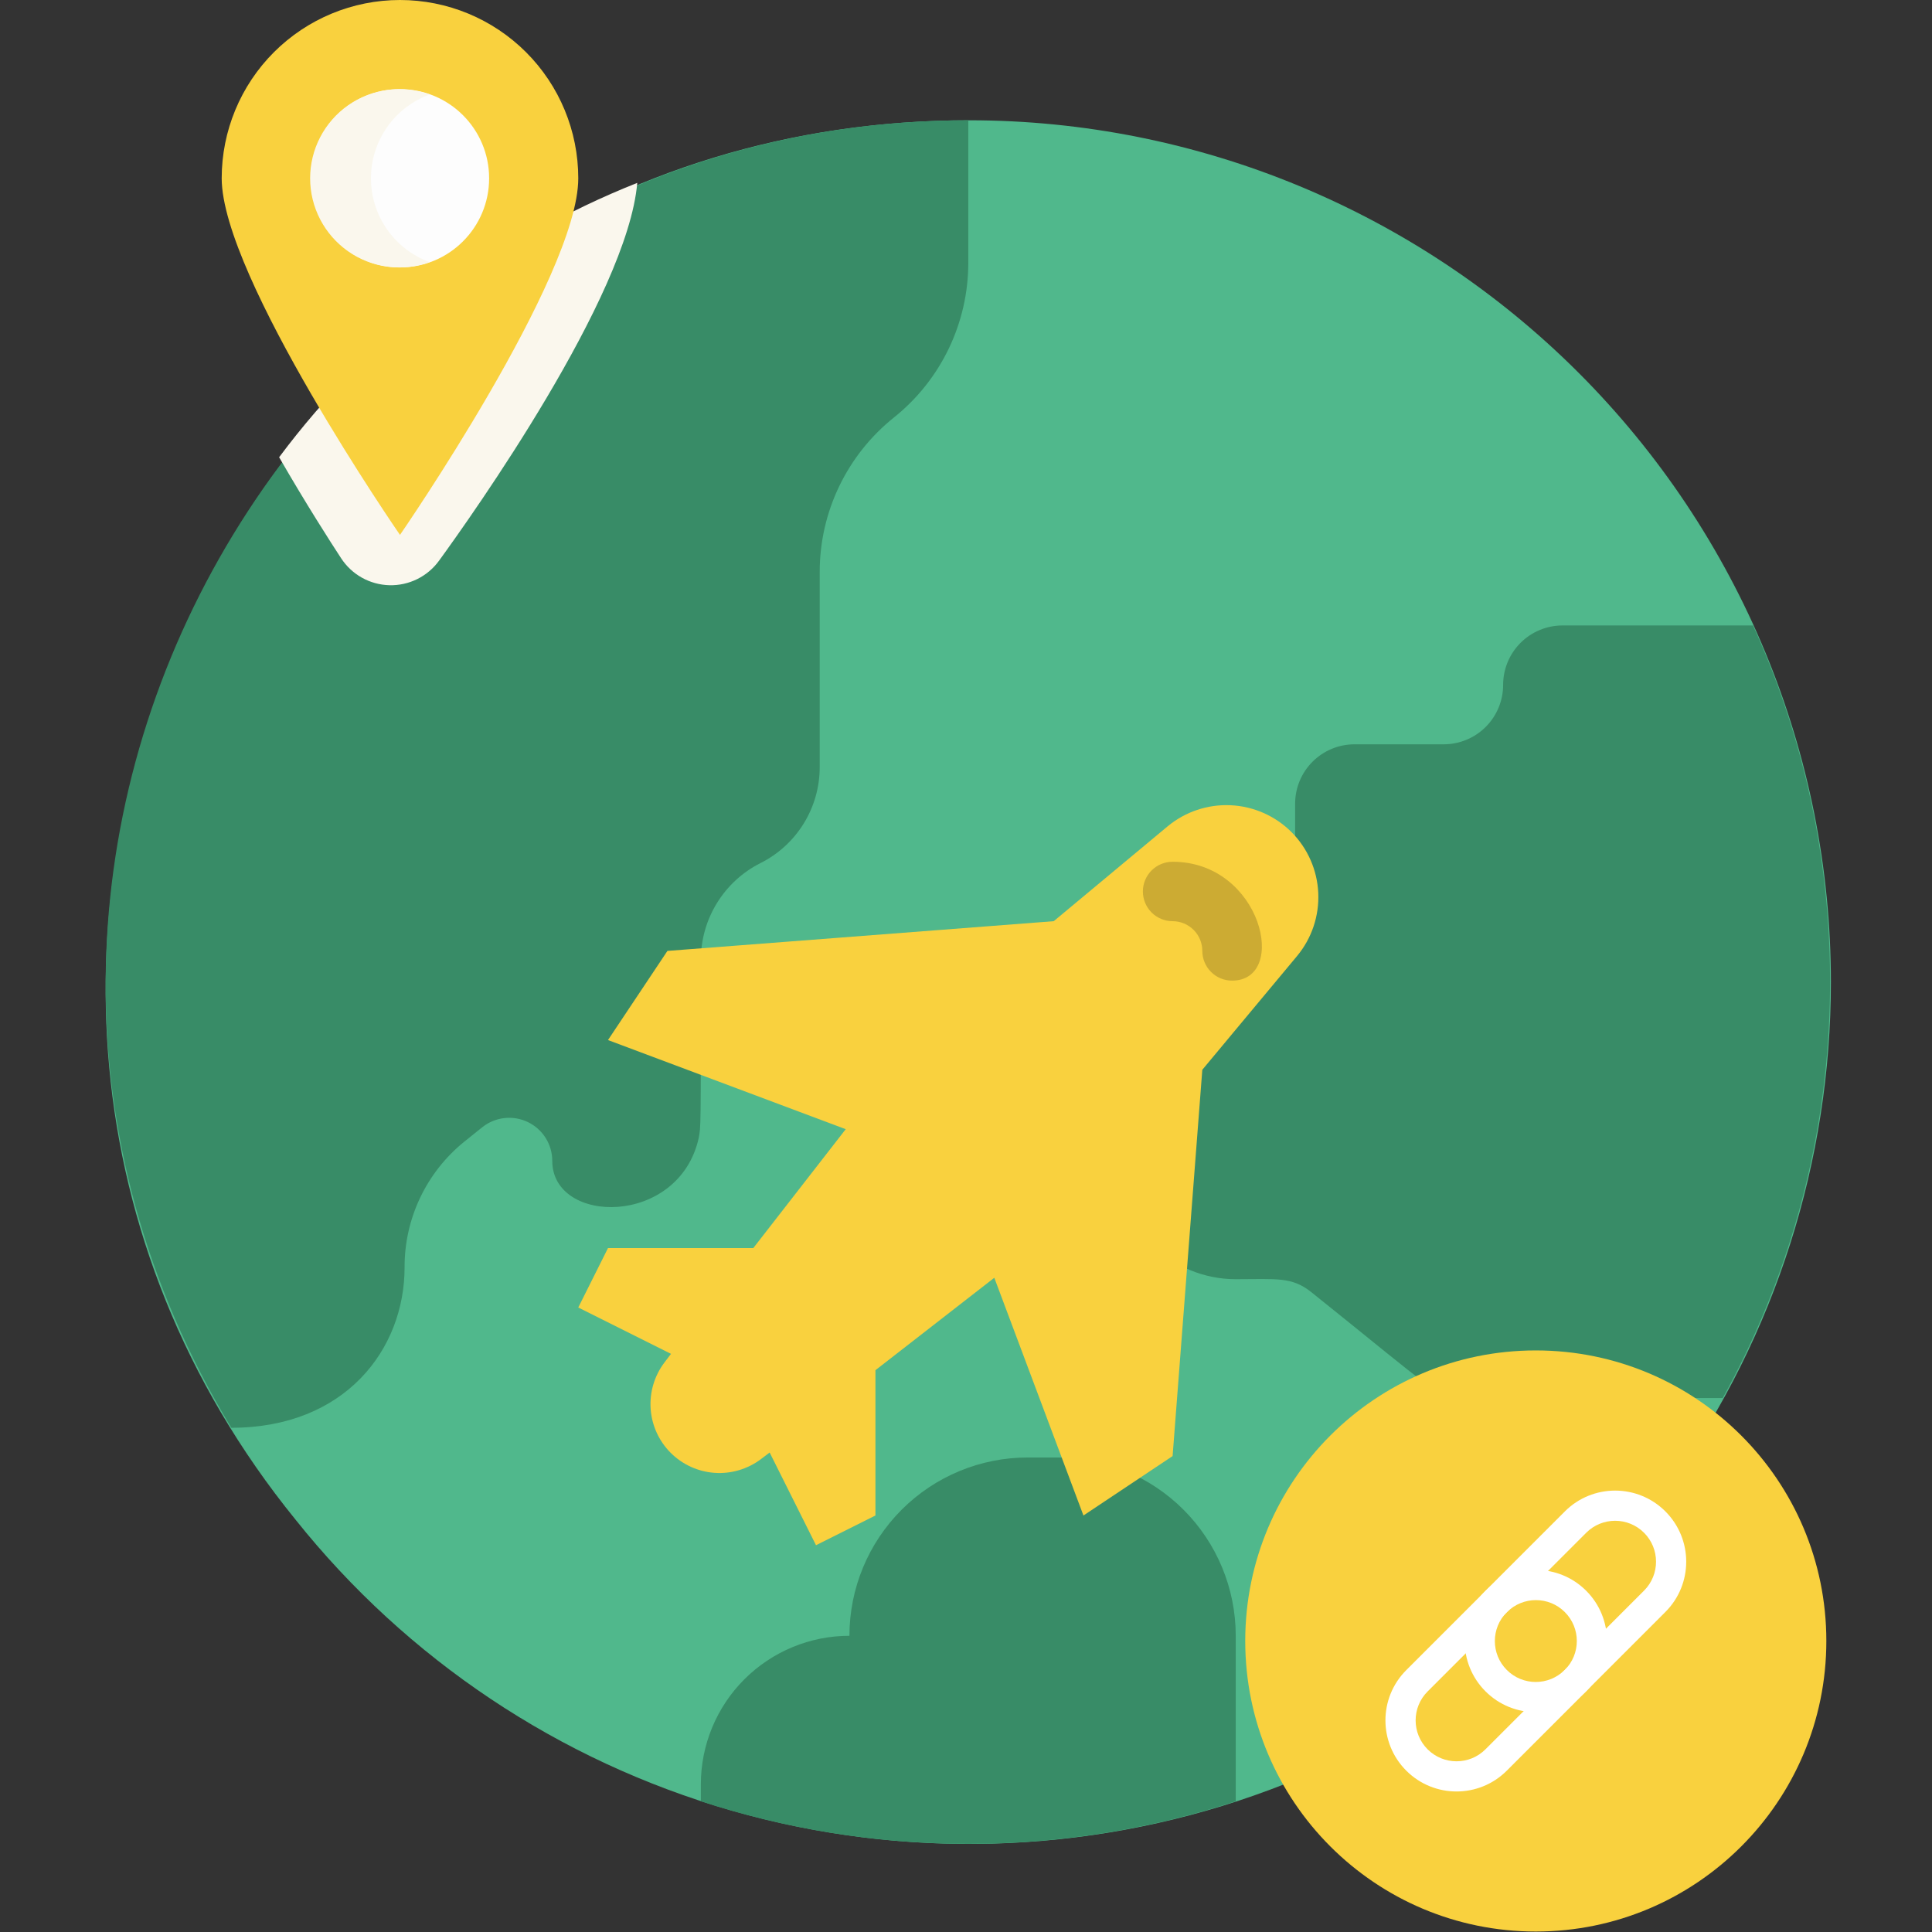<svg width="128" height="128" viewBox="0 0 128 128" fill="none" xmlns="http://www.w3.org/2000/svg">
<rect x="0" y="0" width="128" height="128" fill="#333333" stroke="none"/>
<path d="M121.302 65.062C121.304 76.901 117.626 88.447 110.777 98.103C103.929 107.759 94.248 115.047 83.075 118.959C71.901 122.871 59.788 123.213 48.412 119.937C37.036 116.662 26.959 109.931 19.577 100.677C-10.191 63.999 16.171 7.969 64.208 7.969C79.351 7.969 93.873 13.984 104.58 24.691C115.287 35.398 121.302 49.92 121.302 65.062Z" fill="#50B88C"/>
<path d="M114.135 92.625H97.027C95.235 92.625 95.196 92.271 86.888 85.616C85.588 84.573 84.584 84.75 81.867 84.75C79.779 84.75 77.776 83.92 76.299 82.444C74.822 80.967 73.992 78.964 73.992 76.875V72.938C73.992 70.849 74.822 68.846 76.299 67.369C77.776 65.892 79.779 65.062 81.867 65.062C82.912 65.062 83.913 64.648 84.651 63.909C85.39 63.171 85.805 62.169 85.805 61.125V53.25C85.805 52.206 86.219 51.204 86.958 50.466C87.696 49.727 88.698 49.312 89.742 49.312H95.648C96.693 49.312 97.694 48.898 98.433 48.159C99.171 47.421 99.586 46.419 99.586 45.375C99.586 44.331 100.001 43.329 100.739 42.591C101.478 41.852 102.479 41.438 103.523 41.438H116.143C119.818 49.536 121.551 58.382 121.202 67.269C120.854 76.156 118.434 84.839 114.135 92.625V92.625Z" fill="#388C67"/>
<path d="M64.152 7.969V17.419C64.151 19.385 63.709 21.326 62.857 23.098C62.005 24.87 60.765 26.428 59.23 27.656C57.693 28.884 56.453 30.441 55.601 32.213C54.749 33.986 54.307 35.927 54.308 37.894V50.809C54.311 52.133 53.944 53.432 53.249 54.559C52.553 55.687 51.556 56.597 50.371 57.188C49.191 57.785 48.199 58.697 47.504 59.823C46.809 60.948 46.439 62.244 46.433 63.566C46.433 75.103 46.433 74.591 46.295 75.379C44.996 81.285 36.589 81.167 36.589 76.914C36.59 76.376 36.438 75.848 36.151 75.392C35.864 74.936 35.453 74.57 34.967 74.337C34.481 74.105 33.94 74.014 33.404 74.077C32.869 74.139 32.362 74.352 31.943 74.69L30.742 75.654C29.507 76.657 28.512 77.924 27.831 79.362C27.149 80.799 26.799 82.371 26.805 83.963C26.805 89.396 22.867 94.594 15.327 94.594C-7.767 56.538 19.973 7.969 64.152 7.969ZM81.871 108.375V119.341C70.357 123.1 57.947 123.1 46.433 119.341V118.219C46.433 115.608 47.47 113.104 49.316 111.258C51.162 109.412 53.666 108.375 56.277 108.375C56.277 105.242 57.521 102.238 59.737 100.022C61.952 97.807 64.956 96.562 68.089 96.562H70.058C73.191 96.562 76.195 97.807 78.411 100.022C80.626 102.238 81.871 105.242 81.871 108.375Z" fill="#388C67"/>
<path d="M76.998 66.484L75.266 68.217C75.741 67.545 76.326 66.959 76.998 66.484V66.484Z" fill="#00AAA8"/>
<path d="M85.562 55.125C84.486 54.052 83.048 53.418 81.53 53.349C80.012 53.28 78.522 53.78 77.353 54.751L69.812 61.031L44.219 63L40.281 68.906L56.031 74.812L49.908 82.688H40.281L38.312 86.625L44.455 89.696L44.022 90.267C43.356 91.147 43.031 92.237 43.107 93.338C43.183 94.438 43.654 95.474 44.434 96.253C45.214 97.033 46.25 97.505 47.35 97.58C48.45 97.656 49.541 97.331 50.42 96.666L50.991 96.233L54.062 102.375L58 100.406V90.779L65.875 84.656L71.781 100.406L77.688 96.469L79.656 70.875L85.937 63.335C86.908 62.165 87.408 60.676 87.338 59.157C87.269 57.639 86.636 56.201 85.562 55.125V55.125Z" fill="#F9D13E"/>
<path d="M81.625 64.969C81.103 64.969 80.602 64.761 80.233 64.392C79.864 64.023 79.656 63.522 79.656 63C79.656 62.478 79.449 61.977 79.08 61.608C78.71 61.239 78.21 61.031 77.688 61.031C77.165 61.031 76.665 60.824 76.295 60.455C75.926 60.085 75.719 59.585 75.719 59.062C75.719 58.54 75.926 58.04 76.295 57.67C76.665 57.301 77.165 57.094 77.688 57.094C83.594 57.094 85.405 64.969 81.625 64.969Z" fill="#CCAB33"/>
<path d="M42.22 12.116C41.573 19.662 31.213 34.225 29.09 37.144C28.715 37.662 28.219 38.081 27.645 38.365C27.072 38.649 26.438 38.788 25.798 38.772C25.159 38.755 24.532 38.583 23.974 38.271C23.416 37.958 22.943 37.514 22.595 36.977C21.913 35.935 20.303 33.432 18.493 30.293C24.568 22.155 32.781 15.863 42.22 12.116V12.116Z" fill="#FAF7ED"/>
<path d="M38.312 11.812C38.312 8.68 37.068 5.675 34.853 3.46C32.637 1.245 29.633 0 26.5 0C23.367 0 20.363 1.245 18.147 3.46C15.932 5.675 14.688 8.68 14.688 11.812C14.688 18.329 26.5 35.438 26.5 35.438C26.5 35.438 38.312 18.329 38.312 11.812Z" fill="#F9D13E"/>
<path d="M26.5 17.719C29.762 17.719 32.406 15.074 32.406 11.812C32.406 8.551 29.762 5.906 26.5 5.906C23.238 5.906 20.594 8.551 20.594 11.812C20.594 15.074 23.238 17.719 26.5 17.719Z" fill="#FDFDFD"/>
<path d="M28.468 6.261C27.576 5.937 26.619 5.833 25.678 5.957C24.737 6.082 23.84 6.431 23.063 6.976C22.286 7.521 21.652 8.245 21.214 9.086C20.776 9.928 20.547 10.864 20.547 11.812C20.547 12.761 20.776 13.697 21.214 14.539C21.652 15.38 22.286 16.104 23.063 16.649C23.84 17.194 24.737 17.543 25.678 17.668C26.619 17.792 27.576 17.688 28.468 17.364C27.328 16.951 26.343 16.196 25.647 15.202C24.951 14.209 24.577 13.025 24.577 11.812C24.577 10.6 24.951 9.416 25.647 8.423C26.343 7.429 27.328 6.674 28.468 6.261V6.261Z" fill="#FAF7ED"/>
<path d="M101.75 127.969C112.381 127.969 121 119.35 121 108.719C121 98.087 112.381 89.469 101.75 89.469C91.118 89.469 82.5 98.087 82.5 108.719C82.5 119.35 91.118 127.969 101.75 127.969Z" fill="#F9D13E"/>
<path fill-rule="evenodd" clip-rule="evenodd" d="M99.831 106.809C98.773 107.867 98.773 109.583 99.831 110.641C100.889 111.7 102.605 111.7 103.664 110.641L108.923 105.382C109.981 104.324 109.981 102.608 108.923 101.55C107.864 100.491 106.149 100.491 105.09 101.55L99.831 106.809ZM98.417 112.055C96.578 110.216 96.578 107.234 98.417 105.394L103.676 100.135C105.515 98.296 108.498 98.296 110.337 100.135C112.176 101.975 112.176 104.957 110.337 106.796L105.078 112.055C103.238 113.895 100.256 113.895 98.417 112.055Z" fill="white"/>
<path fill-rule="evenodd" clip-rule="evenodd" d="M94.583 112.064C93.525 113.122 93.525 114.838 94.583 115.897C95.641 116.955 97.357 116.955 98.415 115.897L103.674 110.638C104.733 109.579 104.733 107.863 103.674 106.805C102.616 105.747 100.9 105.747 99.842 106.805L94.583 112.064ZM93.169 117.311C91.329 115.471 91.329 112.489 93.169 110.65L98.428 105.391C100.267 103.551 103.249 103.551 105.089 105.391C106.928 107.23 106.928 110.212 105.089 112.052L99.829 117.311C97.99 119.15 95.008 119.15 93.169 117.311Z" fill="white"/>
</svg>
